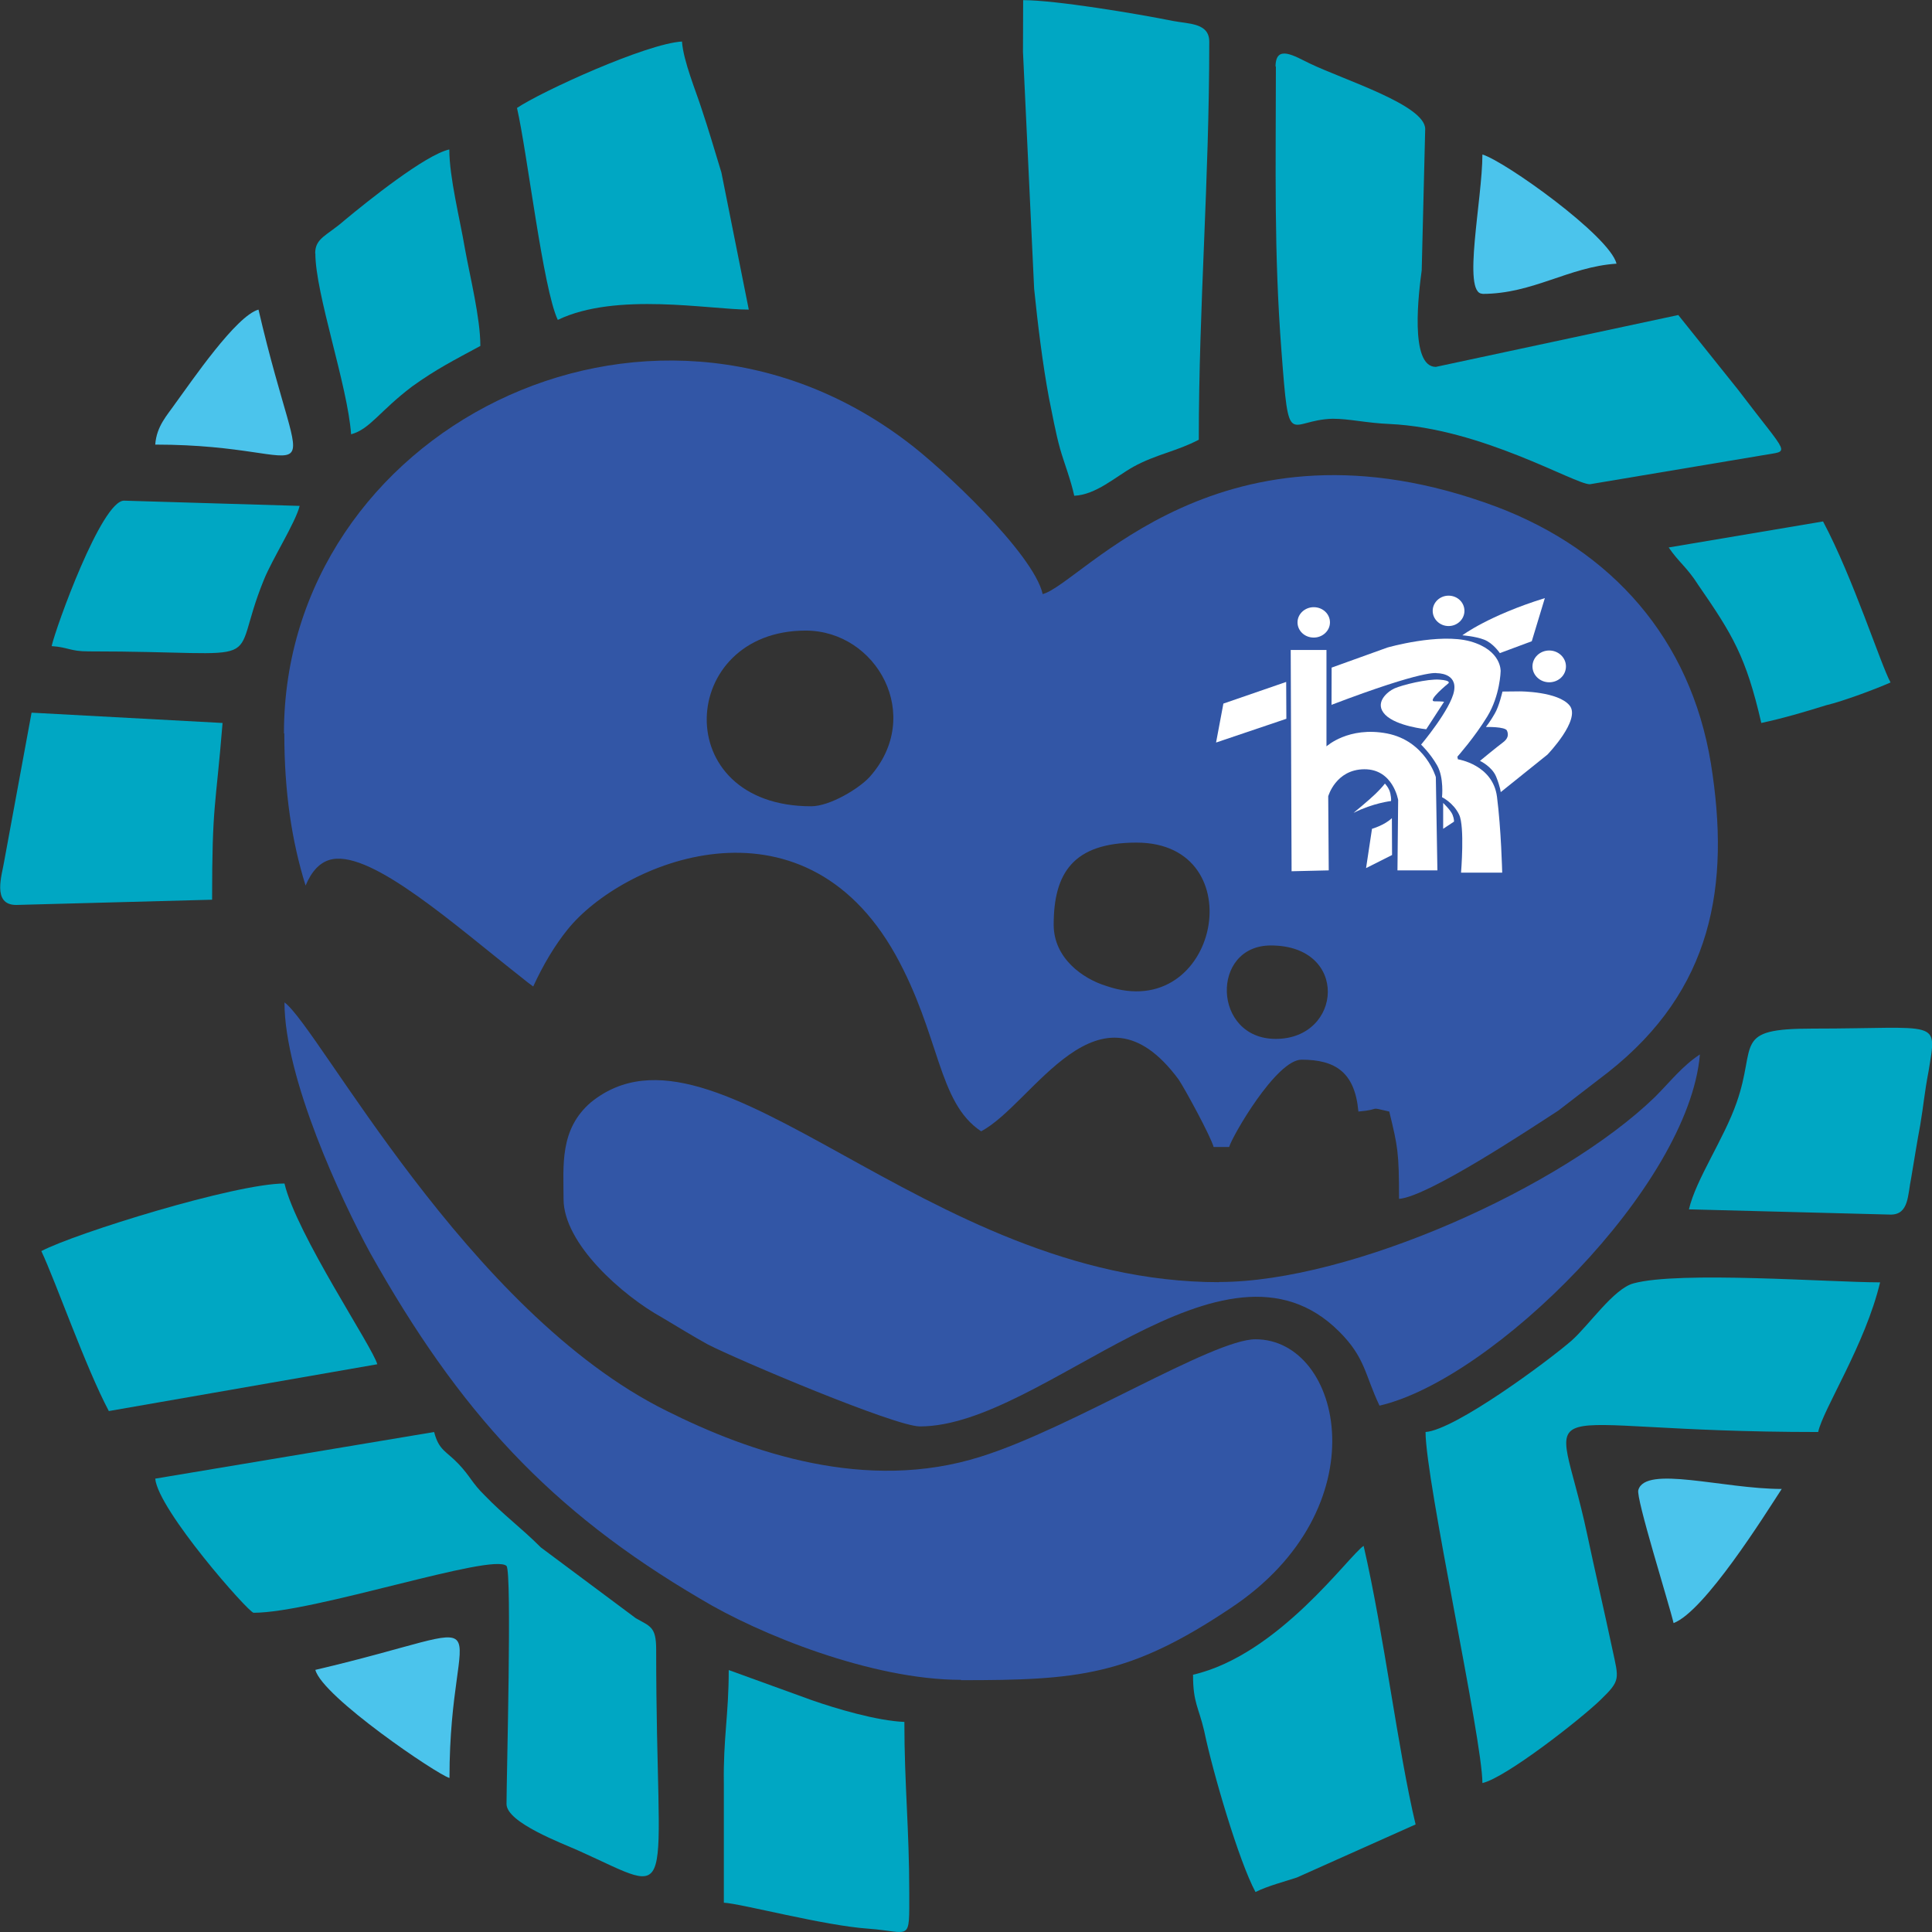 <?xml version="1.0" encoding="UTF-8" standalone="no"?>
<!-- Created with Inkscape (http://www.inkscape.org/) -->

<svg
   width="79.375mm"
   height="79.375mm"
   viewBox="0 0 79.375 79.375"
   version="1.1"
   id="svg4141"
   inkscape:version="1.2.2 (b0a8486541, 2022-12-01)"
   sodipodi:docname="logoSog.svg"
   xmlns:inkscape="http://www.inkscape.org/namespaces/inkscape"
   xmlns:sodipodi="http://sodipodi.sourceforge.net/DTD/sodipodi-0.dtd"
   xmlns="http://www.w3.org/2000/svg"
   xmlns:svg="http://www.w3.org/2000/svg">
  <rect x="0" y="0" width="79.375" height="79.375" fill="#333333" stroke="none"/>
  <sodipodi:namedview
     id="namedview4143"
     pagecolor="#ffffff"
     bordercolor="#000000"
     borderopacity="0.25"
     inkscape:showpageshadow="2"
     inkscape:pageopacity="0.0"
     inkscape:pagecheckerboard="0"
     inkscape:deskcolor="#d1d1d1"
     inkscape:document-units="mm"
     showgrid="false"
     inkscape:zoom="10.663424"
     inkscape:cx="34.604269"
     inkscape:cy="14.44189"
     inkscape:window-width="1366"
     inkscape:window-height="717"
     inkscape:window-x="0"
     inkscape:window-y="0"
     inkscape:window-maximized="1"
     inkscape:current-layer="layer1" />
  <defs
     id="defs4138" />
  <g
     inkscape:label="Capa 1"
     inkscape:groupmode="layer"
     id="layer1"
     transform="translate(-138.405,-177.788)">
    <g
       id="g144"
       transform="matrix(7.166,0,0,-7.175,113.847,1355.778)">
      <path
         d="m 10.713,158.766 c 0.451,0 0.411,-0.535 0.028,-0.535 -0.363,0 -0.375,0.535 -0.028,0.535 z m -1.245,0.119 c 0,0.292 0.109,0.47 0.475,0.47 0.677,0 0.471,-1.042 -0.173,-0.821 -0.137,0.042 -0.302,0.16 -0.302,0.351 z m -1.39,0.678 c -0.822,0 -0.765,1.006 -0.032,1.006 0.407,0 0.681,-0.488 0.366,-0.839 -0.06,-0.065 -0.226,-0.167 -0.335,-0.167 z m -3.021,0.417 c 0,-0.336 0.043,-0.618 0.122,-0.871 0.034,0.081 0.083,0.138 0.154,0.151 0.233,0.043 0.704,-0.379 1.085,-0.678 0.022,-0.018 0.044,-0.035 0.066,-0.051 0.057,0.124 0.124,0.236 0.196,0.325 0.31,0.387 1.341,0.821 1.881,-0.143 0.258,-0.464 0.241,-0.845 0.491,-1.011 0.298,0.155 0.673,0.916 1.132,0.297 0.036,-0.053 0.185,-0.327 0.201,-0.387 h 0.089 c 0.016,0.059 0.27,0.5 0.415,0.5 0.193,0 0.306,-0.071 0.326,-0.297 0.141,0.012 0.048,0.03 0.177,0 0.049,-0.202 0.056,-0.232 0.056,-0.5 0.165,0.012 0.749,0.399 0.914,0.506 l 0.286,0.22 c 0.596,0.47 0.701,1.065 0.588,1.767 -0.117,0.714 -0.568,1.22 -1.229,1.47 -1.579,0.589 -2.377,-0.441 -2.602,-0.5 -0.052,0.232 -0.58,0.726 -0.781,0.875 -1.49,1.125 -3.569,0.054 -3.569,-1.672"
         style="fill:#3256a6;fill-opacity:1;fill-rule:evenodd;stroke:none"
         id="path146" />
      <path
         d="m 8.937,154.559 c 0.669,0 0.963,0.024 1.543,0.411 0.866,0.571 0.645,1.541 0.145,1.541 -0.246,0 -1.06,-0.512 -1.575,-0.672 -0.656,-0.208 -1.325,0.024 -1.801,0.262 -1.144,0.565 -1.994,2.196 -2.191,2.339 0,-0.435 0.326,-1.131 0.491,-1.434 0.511,-0.91 1.031,-1.476 1.893,-1.981 0.334,-0.202 0.983,-0.464 1.494,-0.464"
         style="fill:#3256a6;fill-opacity:1;fill-rule:evenodd;stroke:none"
         id="path148" />
      <path
         d="m 10.416,156.838 c -1.692,0 -2.88,1.613 -3.601,1.03 -0.181,-0.155 -0.157,-0.363 -0.157,-0.554 0,-0.256 0.338,-0.553 0.564,-0.678 0.089,-0.053 0.177,-0.107 0.262,-0.154 0.173,-0.089 1.075,-0.47 1.217,-0.47 0.709,0 1.74,1.208 2.405,0.542 0.149,-0.149 0.145,-0.244 0.23,-0.423 0.649,0.149 1.773,1.256 1.837,2.011 -0.101,-0.066 -0.169,-0.155 -0.258,-0.244 -0.536,-0.518 -1.744,-1.059 -2.498,-1.059"
         style="fill:#3256a6;fill-opacity:1;fill-rule:evenodd;stroke:none"
         id="path150" />
      <path
         d="m 11.6,155.981 c 0,-0.28 0.326,-1.761 0.326,-2.011 0.133,0.03 0.56,0.363 0.677,0.476 0.117,0.113 0.105,0.119 0.068,0.291 -0.048,0.226 -0.101,0.452 -0.145,0.66 -0.181,0.851 -0.395,0.583 1.325,0.583 0.028,0.131 0.27,0.5 0.355,0.857 -0.286,0 -1.152,0.066 -1.414,-0.006 -0.113,-0.03 -0.254,-0.238 -0.354,-0.327 -0.137,-0.119 -0.669,-0.512 -0.838,-0.524"
         style="fill:#00a7c3;fill-opacity:1;fill-rule:evenodd;stroke:none"
         id="path152" />
      <path
         d="m 13.022,154.886 c 0.177,0.066 0.523,0.619 0.62,0.768 -0.334,0 -0.781,0.137 -0.822,-0.006 -0.016,-0.042 0.177,-0.654 0.202,-0.762"
         style="fill:#4bc4ec;fill-opacity:1;fill-rule:evenodd;stroke:none"
         id="path154" />
      <path
         d="m 11.926,162.497 c 0.29,0 0.495,0.155 0.769,0.173 -0.04,0.16 -0.644,0.589 -0.769,0.625 0,-0.256 -0.117,-0.797 0,-0.797"
         style="fill:#4bc4ec;fill-opacity:1;fill-rule:evenodd;stroke:none"
         id="path156" />
      <path
         d="m 10.742,163.8 c 0,-0.577 -0.012,-1.059 0.032,-1.631 0.044,-0.583 0.036,-0.393 0.294,-0.387 0.097,0 0.189,-0.024 0.326,-0.03 0.528,-0.024 1.06,-0.345 1.148,-0.345 l 0.991,0.166 c 0.161,0.03 0.157,-0.018 -0.141,0.375 l -0.343,0.428 -1.39,-0.297 c -0.153,0 -0.097,0.434 -0.081,0.553 l 0.02,0.809 c 0,0.137 -0.463,0.28 -0.661,0.375 -0.088,0.042 -0.197,0.113 -0.197,-0.018"
         style="fill:#00a7c3;fill-opacity:1;fill-rule:evenodd;stroke:none"
         id="path158" />
      <path
         d="m 4.317,155.713 c 0.016,-0.179 0.536,-0.768 0.564,-0.768 0.347,0 1.37,0.345 1.45,0.268 0.032,-0.035 0,-1.214 0,-1.363 0,-0.107 0.322,-0.226 0.415,-0.268 0.584,-0.262 0.443,-0.322 0.443,1.154 0,0.131 -0.036,0.131 -0.117,0.178 l -0.544,0.405 c -0.113,0.113 -0.213,0.185 -0.322,0.298 -0.073,0.071 -0.081,0.107 -0.149,0.179 -0.073,0.077 -0.113,0.077 -0.141,0.184 z"
         style="fill:#00a7c3;fill-opacity:1;fill-rule:evenodd;stroke:none"
         id="path160" />
      <path
         d="m 9.292,163.883 0.064,-1.357 c 0.02,-0.196 0.049,-0.434 0.085,-0.625 0.02,-0.095 0.036,-0.191 0.064,-0.292 0.024,-0.083 0.06,-0.173 0.081,-0.268 0.125,0.006 0.234,0.107 0.339,0.166 0.129,0.071 0.25,0.089 0.375,0.155 0,0.768 0.06,1.47 0.06,2.279 0,0.107 -0.113,0.101 -0.209,0.119 -0.209,0.042 -0.673,0.119 -0.858,0.119 z"
         style="fill:#00a7c3;fill-opacity:1;fill-rule:evenodd;stroke:none"
         id="path162" />
      <path
         d="M 3.664,157.016 C 3.748,156.838 3.918,156.35 4.051,156.1 l 1.539,0.268 c -0.024,0.095 -0.463,0.744 -0.532,1.035 -0.282,0 -1.2,-0.285 -1.394,-0.387"
         style="fill:#00a7c3;fill-opacity:1;fill-rule:evenodd;stroke:none"
         id="path164" />
      <path
         d="m 10.267,154.589 c 0,-0.16 0.032,-0.184 0.064,-0.321 0.048,-0.232 0.198,-0.744 0.294,-0.922 0.073,0.036 0.165,0.059 0.237,0.083 l 0.681,0.304 c -0.101,0.422 -0.181,1.089 -0.298,1.595 -0.084,-0.054 -0.487,-0.625 -0.979,-0.738"
         style="fill:#00a7c3;fill-opacity:1;fill-rule:evenodd;stroke:none"
         id="path166" />
      <path
         d="m 6.391,163.562 c 0.06,-0.262 0.149,-1.035 0.234,-1.214 0.334,0.161 0.87,0.059 1.095,0.059 l -0.157,0.785 c -0.04,0.131 -0.073,0.244 -0.113,0.363 -0.032,0.101 -0.105,0.274 -0.113,0.387 -0.205,-0.012 -0.806,-0.286 -0.947,-0.381"
         style="fill:#00a7c3;fill-opacity:1;fill-rule:evenodd;stroke:none"
         id="path168" />
      <path
         d="m 7.576,153.285 c 0.105,-0.006 0.572,-0.131 0.83,-0.149 0.246,-0.018 0.234,-0.083 0.234,0.208 0,0.363 -0.028,0.619 -0.028,0.976 -0.157,0.006 -0.395,0.077 -0.532,0.125 l -0.475,0.172 c 0,-0.256 -0.032,-0.393 -0.028,-0.649 0,-0.232 0,-0.458 0,-0.684"
         style="fill:#00a7c3;fill-opacity:1;fill-rule:evenodd;stroke:none"
         id="path170" />
      <path
         d="m 3.519,158.998 1.124,0.03 c 0,0.553 0.02,0.518 0.06,1.012 l -1.095,0.059 -0.157,-0.851 c -0.012,-0.077 -0.072,-0.25 0.069,-0.25"
         style="fill:#00a7c3;fill-opacity:1;fill-rule:evenodd;stroke:none"
         id="path172" />
      <path
         d="m 13.111,157.255 1.156,-0.03 c 0.105,0 0.097,0.113 0.117,0.208 0.016,0.095 0.036,0.22 0.052,0.304 0.02,0.119 0.024,0.184 0.048,0.309 0.049,0.304 0.069,0.244 -0.665,0.244 -0.463,0 -0.318,-0.089 -0.435,-0.422 -0.072,-0.208 -0.234,-0.441 -0.274,-0.613"
         style="fill:#00a7c3;fill-opacity:1;fill-rule:evenodd;stroke:none"
         id="path174" />
      <path
         d="m 5.235,162.729 c 0,-0.232 0.185,-0.756 0.205,-1.036 0.109,0.03 0.161,0.131 0.35,0.274 0.141,0.101 0.238,0.149 0.391,0.232 0,0.161 -0.06,0.399 -0.089,0.56 -0.028,0.166 -0.089,0.405 -0.089,0.565 -0.137,-0.03 -0.471,-0.298 -0.6,-0.405 -0.101,-0.089 -0.169,-0.101 -0.169,-0.19"
         style="fill:#00a7c3;fill-opacity:1;fill-rule:evenodd;stroke:none"
         id="path176" />
      <path
         d="m 3.724,160.48 c 0.093,-0.006 0.105,-0.03 0.209,-0.03 1.088,0 0.793,-0.113 1.007,0.41 0.048,0.119 0.181,0.327 0.205,0.423 l -1.007,0.03 c -0.129,0 -0.391,-0.726 -0.415,-0.833"
         style="fill:#00a7c3;fill-opacity:1;fill-rule:evenodd;stroke:none"
         id="path178" />
      <path
         d="m 12.994,161.045 c 0.056,-0.083 0.105,-0.113 0.169,-0.214 0.197,-0.285 0.274,-0.41 0.362,-0.791 0.133,0.029 0.234,0.059 0.37,0.101 0.101,0.024 0.29,0.095 0.371,0.131 -0.056,0.101 -0.213,0.595 -0.387,0.922 z"
         style="fill:#00a7c3;fill-opacity:1;fill-rule:evenodd;stroke:none"
         id="path180" />
      <path
         d="m 4.317,161.634 c 1.007,0 0.862,-0.387 0.592,0.773 -0.129,-0.036 -0.383,-0.41 -0.475,-0.535 -0.049,-0.071 -0.109,-0.131 -0.117,-0.238"
         style="fill:#4bc4ec;fill-opacity:1;fill-rule:evenodd;stroke:none"
         id="path182" />
      <path
         d="m 5.235,154.618 c 0.04,-0.154 0.701,-0.601 0.769,-0.619 0,1 0.375,0.887 -0.769,0.619"
         style="fill:#4bc4ec;fill-opacity:1;fill-rule:evenodd;stroke:none"
         id="path184" />
      <path
         d="m 10.441,160.151 0.36,0.124 0.001,-0.211 -0.403,-0.136 z"
         style="fill:#ffffff;fill-opacity:1;fill-rule:evenodd;stroke:none"
         id="path186" />
      <path
         d="m 10.828,160.458 h 0.204 v -0.552 c 0,0 0.126,0.116 0.347,0.074 0.221,-0.043 0.28,-0.25 0.28,-0.25 l 0.009,-0.534 h -0.229 l 0.004,0.403 c 0,0 -0.029,0.177 -0.194,0.176 -0.164,-0.001 -0.207,-0.155 -0.207,-0.155 l 0.003,-0.424 -0.213,-0.005 -0.005,1.268 z"
         style="fill:#ffffff;fill-opacity:1;fill-rule:evenodd;stroke:none"
         id="path188" />
      <path
         d="m 11.061,160.143 5e-4,0.214 0.32,0.115 c 0,0 0.296,0.085 0.476,0.035 0.18,-0.051 0.173,-0.171 0.173,-0.171 0,0 -0.003,-0.138 -0.076,-0.258 -0.073,-0.12 -0.172,-0.231 -0.172,-0.231 l 0.003,-0.015 c 0,0 0.2,-0.03 0.224,-0.214 0.024,-0.184 0.03,-0.435 0.03,-0.435 h -0.236 c 0,0 0.022,0.265 -0.011,0.332 -0.032,0.068 -0.098,0.1 -0.098,0.1 0,0 0.012,0.112 -0.028,0.182 -0.04,0.07 -0.092,0.119 -0.092,0.119 0,0 0.17,0.202 0.189,0.307 0.019,0.105 -0.098,0.102 -0.098,0.102 0,0 -0.06,0.026 -0.607,-0.182"
         style="fill:#ffffff;fill-opacity:1;fill-rule:evenodd;stroke:none"
         id="path190" />
      <path
         d="m 10.959,160.703 c 0.052,0 0.093,-0.039 0.093,-0.087 0,-0.048 -0.042,-0.087 -0.093,-0.087 -0.052,0 -0.093,0.039 -0.093,0.087 0,0.048 0.042,0.087 0.093,0.087"
         style="fill:#ffffff;fill-opacity:1;fill-rule:evenodd;stroke:none"
         id="path192" />
      <path
         d="m 11.732,160.769 c 0.051,0 0.091,-0.039 0.091,-0.087 0,-0.048 -0.041,-0.087 -0.091,-0.087 -0.05,0 -0.091,0.039 -0.091,0.087 0,0.048 0.041,0.087 0.091,0.087"
         style="fill:#ffffff;fill-opacity:1;fill-rule:evenodd;stroke:none"
         id="path194" />
      <path
         d="m 12.284,160.755 -0.075,-0.247 -0.183,-0.068 c 0,0 -0.038,0.057 -0.09,0.077 -0.052,0.02 -0.125,0.025 -0.125,0.025 0,0 0.15,0.113 0.473,0.213"
         style="fill:#ffffff;fill-opacity:1;fill-rule:evenodd;stroke:none"
         id="path196" />
      <path
         d="m 11.706,160.161 -0.102,-0.157 c 0,0 -0.17,0.017 -0.235,0.083 -0.066,0.067 0.011,0.132 0.053,0.151 0.042,0.019 0.19,0.056 0.259,0.05 0.069,-0.005 0.05,-0.021 0.05,-0.021 0,0 -0.127,-0.103 -0.079,-0.103 0.047,0 0.055,-0.003 0.055,-0.003"
         style="fill:#ffffff;fill-opacity:1;fill-rule:evenodd;stroke:none"
         id="path198" />
      <path
         d="m 12.041,160.22 c 0,0 -0.019,-0.084 -0.044,-0.126 -0.024,-0.043 -0.051,-0.077 -0.051,-0.077 0,0 0.111,0.003 0.121,-0.021 0.01,-0.024 0.006,-0.046 -0.024,-0.068 -0.03,-0.022 -0.131,-0.105 -0.131,-0.105 0,0 0.069,-0.032 0.093,-0.091 0.024,-0.06 0.026,-0.088 0.026,-0.088 l 0.268,0.215 c 0,0 0.193,0.2 0.127,0.281 -0.066,0.081 -0.285,0.081 -0.285,0.081 z"
         style="fill:#ffffff;fill-opacity:1;fill-rule:evenodd;stroke:none"
         id="path200" />
      <path
         d="m 11.188,159.526 c 0,0 0.087,0.071 0.126,0.109 0.038,0.037 0.053,0.058 0.053,0.058 0,0 0.024,-0.024 0.031,-0.056 0.007,-0.033 0.004,-0.044 0.004,-0.044 0,0 -0.102,-0.011 -0.213,-0.067"
         style="fill:#ffffff;fill-opacity:1;fill-rule:evenodd;stroke:none"
         id="path202" />
      <path
         d="m 11.701,159.582 c 0,0 0.044,-0.042 0.054,-0.068 0.01,-0.026 0.008,-0.039 0.008,-0.039 l -0.062,-0.041 z"
         style="fill:#ffffff;fill-opacity:1;fill-rule:evenodd;stroke:none"
         id="path204" />
      <path
         d="m 11.407,159.494 0.001,-0.21 -0.149,-0.075 0.034,0.225 c 0,0 0.071,0.02 0.114,0.061"
         style="fill:#ffffff;fill-opacity:1;fill-rule:evenodd;stroke:none"
         id="path206" />
      <path
         d="m 12.309,160.455 c 0.053,0 0.096,-0.041 0.096,-0.091 0,-0.051 -0.043,-0.091 -0.096,-0.091 -0.053,0 -0.096,0.041 -0.096,0.091 0,0.05 0.043,0.091 0.096,0.091"
         style="fill:#ffffff;fill-opacity:1;fill-rule:evenodd;stroke:none"
         id="path208" />
    </g>
  </g>
</svg>
